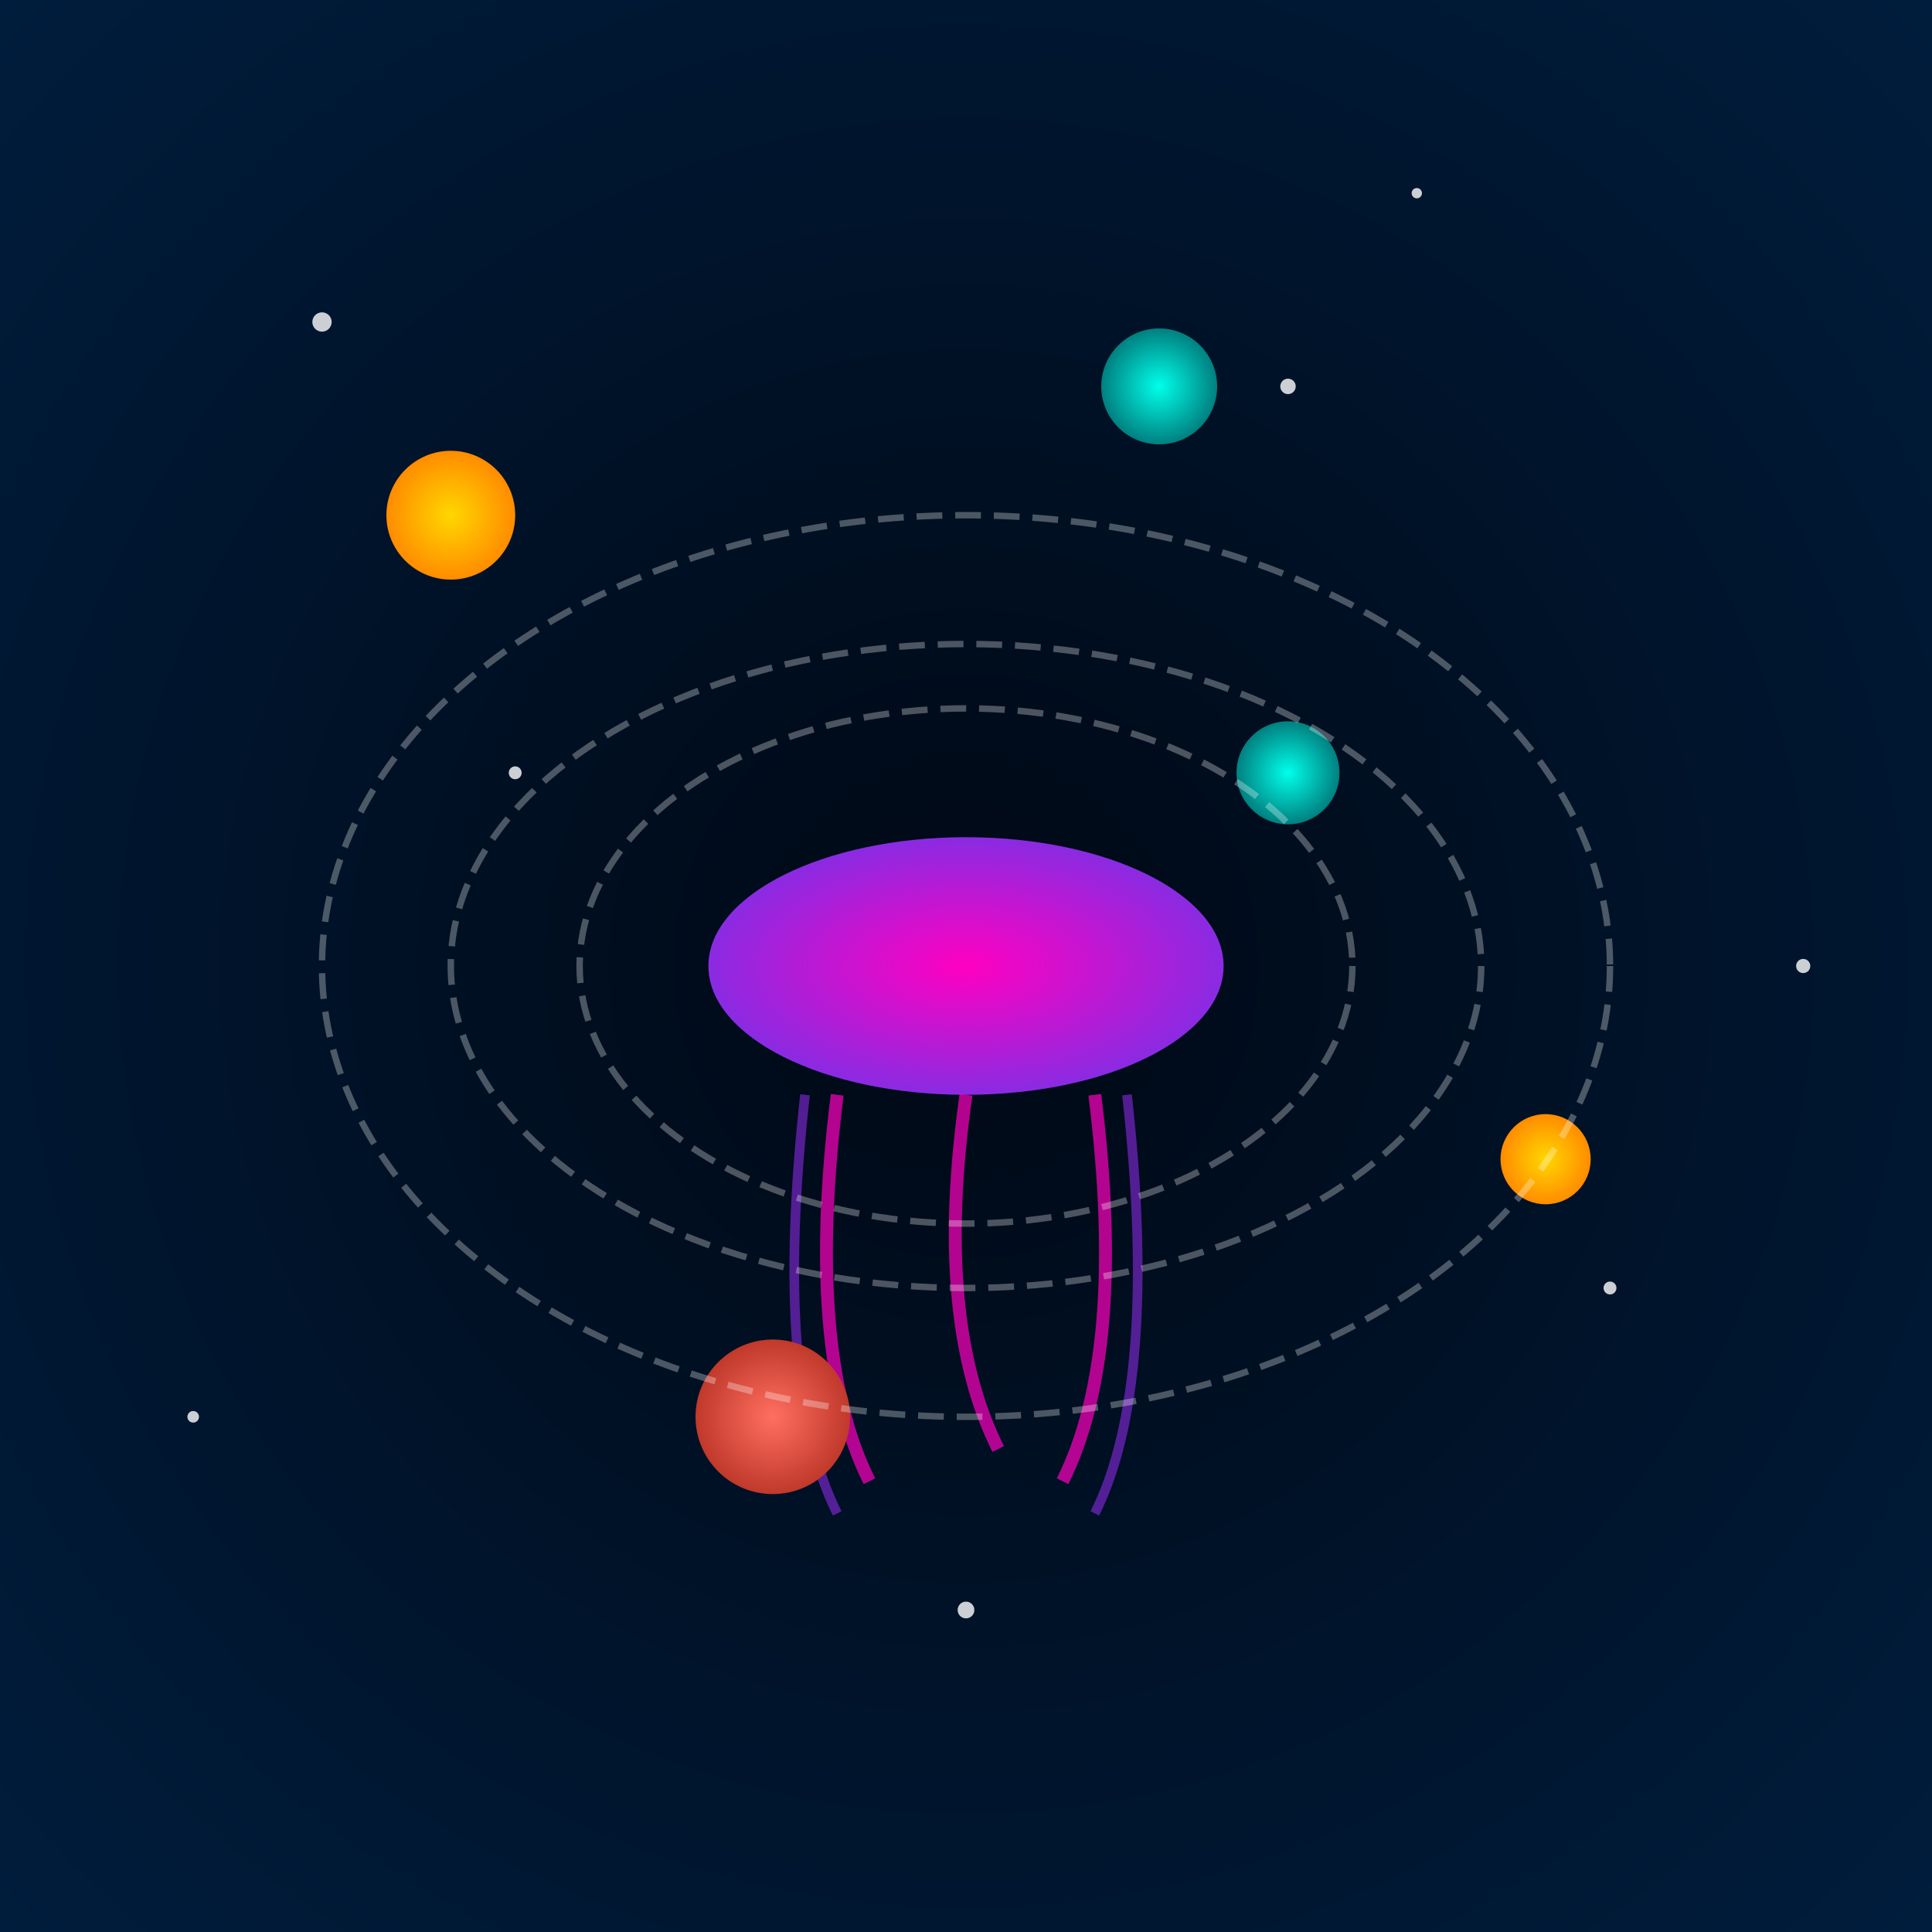 <svg viewBox="0 0 300 300" xmlns="http://www.w3.org/2000/svg">
  <defs>
    <radialGradient id="bgGradient" cx="50%" cy="50%" r="70%">
      <stop offset="0%" stop-color="#000814" />
      <stop offset="100%" stop-color="#001d3d" />
    </radialGradient>
    <radialGradient id="jellyGradient" cx="50%" cy="50%" r="50%">
      <stop offset="0%" stop-color="#ff00c1" />
      <stop offset="100%" stop-color="#8a2be2" />
    </radialGradient>
    <radialGradient id="planetGradient1" cx="50%" cy="50%" r="50%">
      <stop offset="0%" stop-color="#ffd700" />
      <stop offset="100%" stop-color="#ff8c00" />
    </radialGradient>
    <radialGradient id="planetGradient2" cx="50%" cy="50%" r="50%">
      <stop offset="0%" stop-color="#00ffea" />
      <stop offset="100%" stop-color="#008080" />
    </radialGradient>
    <radialGradient id="planetGradient3" cx="50%" cy="50%" r="50%">
      <stop offset="0%" stop-color="#ff6f61" />
      <stop offset="100%" stop-color="#c0392b" />
    </radialGradient>
    <filter id="glow">
      <feGaussianBlur stdDeviation="4" result="coloredBlur"/>
      <feMerge>
        <feMergeNode in="coloredBlur"/>
        <feMergeNode in="SourceGraphic"/>
      </feMerge>
    </filter>
  </defs>
  <rect width="300" height="300" fill="url(#bgGradient)" />
  <!-- Stars -->
  <g fill="white" opacity="0.8">
    <circle cx="50" cy="50" r="1.5"/>
    <circle cx="80" cy="120" r="1"/>
    <circle cx="200" cy="60" r="1.2"/>
    <circle cx="250" cy="200" r="1"/>
    <circle cx="150" cy="250" r="1.3"/>
    <circle cx="220" cy="30" r="0.8"/>
    <circle cx="280" cy="150" r="1.1"/>
    <circle cx="30" cy="220" r="0.9"/>
  </g>
  <!-- Jellyfish -->
  <g transform="translate(150,150)" filter="url(#glow)">
    <!-- Bell -->
    <ellipse cx="0" cy="0" rx="40" ry="20" fill="url(#jellyGradient)" />
    <!-- Tentacles -->
    <path d="M-20,20 Q-25,60 -15,80" stroke="#ff00c1" stroke-width="2" fill="none" opacity="0.7"/>
    <path d="M0,20 Q-5,55 5,75" stroke="#ff00c1" stroke-width="2" fill="none" opacity="0.7"/>
    <path d="M20,20 Q25,60 15,80" stroke="#ff00c1" stroke-width="2" fill="none" opacity="0.7"/>
    <!-- More tentacles with gradient -->
    <path d="M-25,20 Q-30,65 -20,85" stroke="#8a2be2" stroke-width="1.5" fill="none" opacity="0.6"/>
    <path d="M25,20 Q30,65 20,85" stroke="#8a2be2" stroke-width="1.5" fill="none" opacity="0.6"/>
  </g>
  <!-- Planets -->
  <g filter="url(#glow)">
    <!-- Planet 1 -->
    <circle cx="70" cy="80" r="10" fill="url(#planetGradient1)" />
    <!-- Planet 2 -->
    <circle cx="200" cy="120" r="8" fill="url(#planetGradient2)" />
    <!-- Planet 3 -->
    <circle cx="120" cy="220" r="12" fill="url(#planetGradient3)" />
    <!-- Planet 4 -->
    <circle cx="240" cy="180" r="7" fill="url(#planetGradient1)" />
    <!-- Planet 5 -->
    <circle cx="180" cy="60" r="9" fill="url(#planetGradient2)" />
  </g>
  <!-- Orbits -->
  <g stroke="rgba(255,255,255,0.3)" stroke-dasharray="4,2">
    <ellipse cx="150" cy="150" rx="80" ry="50" fill="none"/>
    <ellipse cx="150" cy="150" rx="100" ry="70" fill="none"/>
    <ellipse cx="150" cy="150" rx="60" ry="40" fill="none"/>
  </g>
</svg>